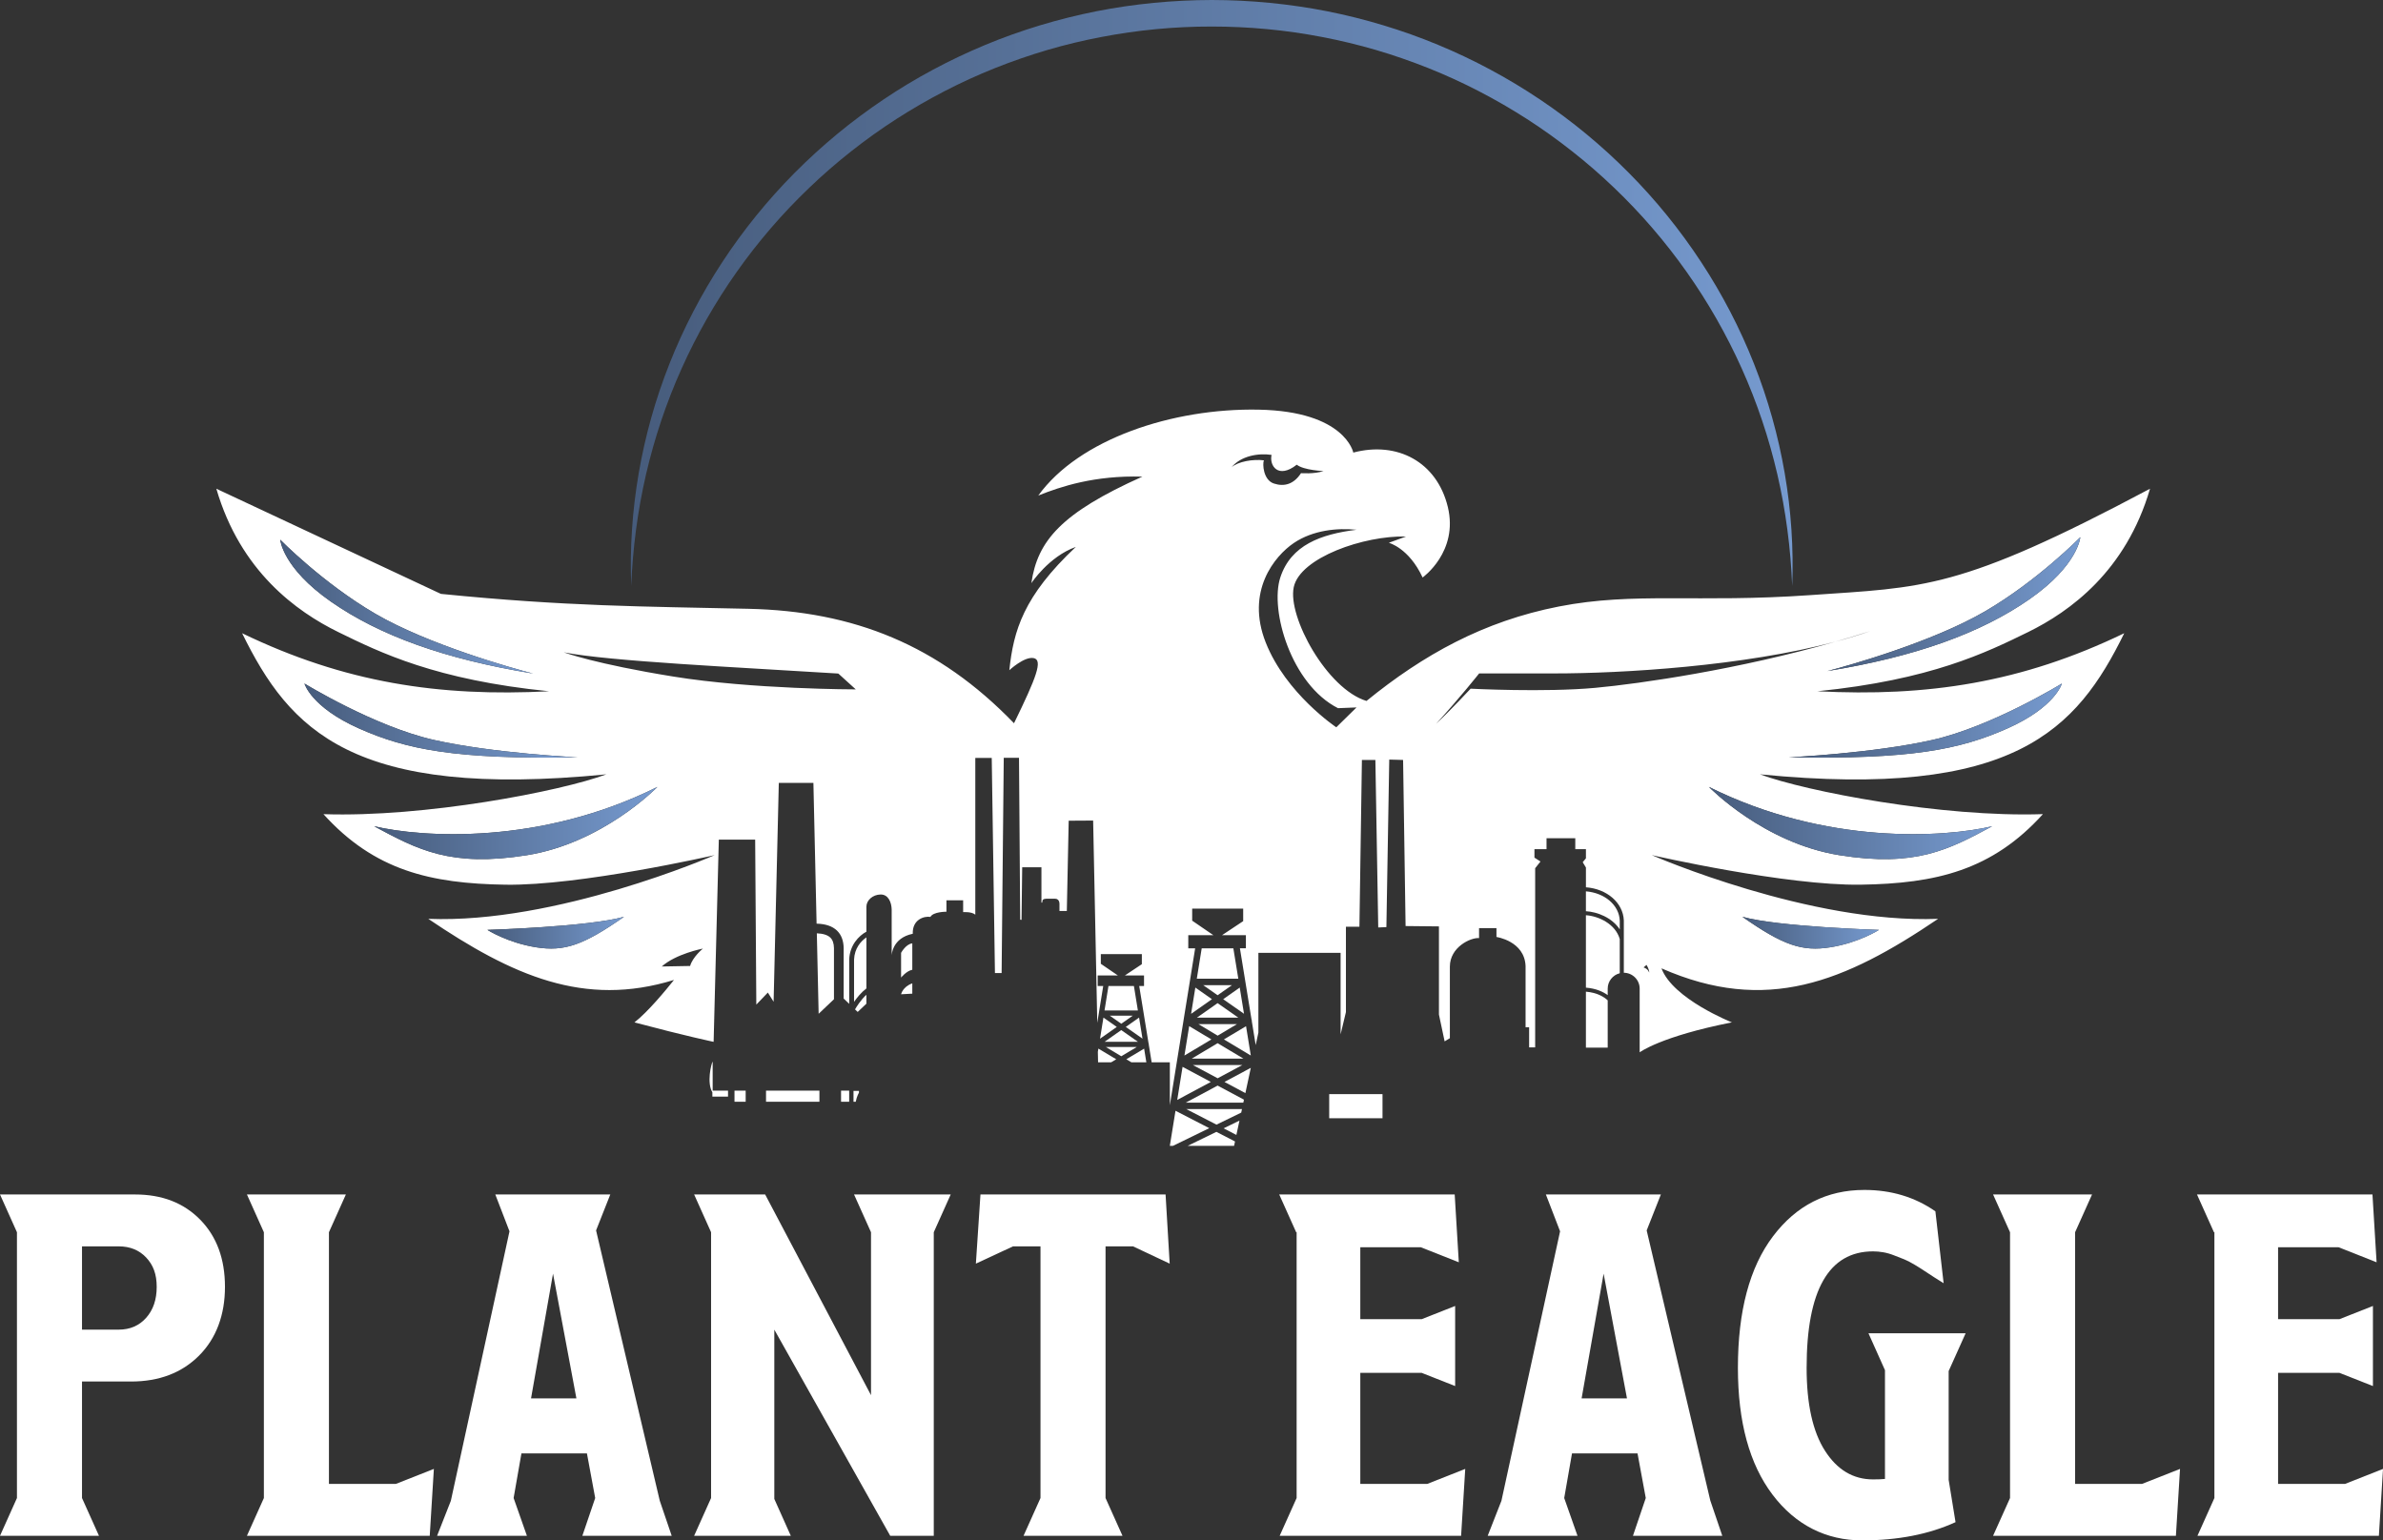 <svg width="116" height="75" viewBox="0 0 116 75" fill="none" xmlns="http://www.w3.org/2000/svg">
<rect x="0" y="0" width="116" height="75" fill="#333333" stroke="none"/>
<g clip-path="url(#clip0_9588_4796)">
<path d="M6.58 58.159C7.888 58.159 8.944 58.568 9.747 59.388C10.55 60.208 10.951 61.298 10.951 62.657C10.951 64.016 10.531 65.161 9.691 66.003C8.851 66.845 7.746 67.266 6.379 67.266H3.992V72.939L4.818 74.778H0L0.825 72.939V59.998L0 58.158H6.58V58.159ZM5.777 64.74C6.327 64.74 6.773 64.548 7.115 64.164C7.457 63.78 7.628 63.277 7.628 62.657C7.628 62.037 7.457 61.59 7.115 61.228C6.773 60.866 6.327 60.685 5.777 60.685H3.992V64.74H5.777Z" fill="white"/>
<path d="M19.268 72.252L21.12 71.521L20.919 74.778H12.02L12.845 72.939V59.998L12.02 58.158H16.837L16.012 59.998V72.252H19.268L19.268 72.252Z" fill="white"/>
<path d="M32.117 73.072L32.697 74.778H28.348L28.973 72.939L28.571 70.767H25.382L25.002 72.939L25.649 74.778H21.277L21.947 73.072L24.801 59.953L24.11 58.158H29.708L29.016 59.909L32.117 73.072H32.117ZM25.85 68.086H28.058L26.92 62.014L25.85 68.086Z" fill="white"/>
<path d="M46.279 58.158L45.454 59.998V74.778H43.335L37.692 64.74V72.983L38.495 74.778H33.789L34.614 72.939V59.998L33.789 58.158H37.246L42.399 67.931V59.998L41.573 58.158H46.279Z" fill="white"/>
<path d="M55.154 60.685H53.816V72.939L54.641 74.778H49.824L50.649 72.939V60.685H49.311L47.504 61.526L47.727 58.158H56.738L56.938 61.526L55.154 60.685Z" fill="white"/>
<path d="M69.474 72.252L71.325 71.521L71.124 74.778H62.292L63.117 72.939V59.998H63.095L62.27 58.158H70.812L71.012 61.46L69.161 60.728H66.217V64.23H69.206L70.834 63.587V67.487L69.206 66.845H66.217V72.252H69.473L69.474 72.252Z" fill="white"/>
<path d="M83.258 73.072L83.838 74.778H79.489L80.113 72.939L79.712 70.767H76.522L76.143 72.939L76.79 74.778H72.418L73.087 73.072L75.942 59.953L75.25 58.158H80.849L80.157 59.909L83.257 73.072H83.258ZM76.99 68.086H79.198L78.061 62.014L76.99 68.086Z" fill="white"/>
<path d="M94.857 66.757V72.053L95.192 74.114C93.898 74.705 92.382 75.001 90.642 75.001C88.902 75.001 87.404 74.258 86.282 72.773C85.159 71.289 84.598 69.231 84.598 66.602C84.598 63.84 85.166 61.705 86.304 60.198C87.441 58.691 88.924 57.938 90.754 57.938C92.062 57.938 93.214 58.285 94.211 58.979L94.612 62.48C94.538 62.436 94.385 62.34 94.155 62.192C93.924 62.045 93.76 61.938 93.664 61.871C93.567 61.804 93.415 61.709 93.207 61.583C92.998 61.458 92.828 61.369 92.694 61.317C92.56 61.266 92.4 61.203 92.214 61.129C92.028 61.055 91.85 61.003 91.679 60.974C91.508 60.944 91.341 60.929 91.177 60.929C89.021 60.929 87.943 62.821 87.943 66.602C87.943 68.361 88.24 69.705 88.835 70.635C89.43 71.566 90.21 72.032 91.177 72.032C91.43 72.032 91.623 72.024 91.757 72.009V66.713L90.954 64.918H95.683L94.857 66.757L94.857 66.757Z" fill="white"/>
<path d="M104.268 72.252L106.12 71.521L105.919 74.778H97.019L97.845 72.939V59.998L97.019 58.158H101.837L101.012 59.998V72.252H104.268L104.268 72.252Z" fill="white"/>
<path d="M114.15 72.252L116.001 71.521L115.8 74.778H106.968L107.793 72.939V59.998H107.771L106.945 58.158H115.487L115.688 61.46L113.837 60.728H110.893V64.23H113.881L115.51 63.587V67.487L113.881 66.845H110.893V72.252H114.149L114.15 72.252Z" fill="white"/>
<path d="M60.623 53.224L60.887 51.993L59.605 52.679L60.623 53.224Z" fill="white"/>
<path d="M57.305 53.555L58.94 52.68L57.565 51.944L57.305 53.555Z" fill="white"/>
<path d="M58.57 47.968L59.27 48.458L59.967 47.968H58.57Z" fill="white"/>
<path d="M60.348 48.084L59.543 48.651L60.556 49.36L60.348 48.084Z" fill="white"/>
<path d="M59.27 48.842L58.262 49.55H60.281L59.27 48.842Z" fill="white"/>
<path d="M57.723 53.687H60.523L60.553 53.543L59.272 52.857L57.723 53.687Z" fill="white"/>
<path d="M59.216 54.759L60.421 54.172L60.457 54.001H57.746L59.216 54.759Z" fill="white"/>
<path d="M53.547 50.575L54.363 50.001L53.713 49.546L53.547 50.575Z" fill="white"/>
<path d="M57.221 54.083L56.945 55.791V55.792H57.097L58.864 54.93L57.221 54.083Z" fill="white"/>
<path d="M58.336 49.864L59.274 50.426L60.213 49.864H58.336Z" fill="white"/>
<path d="M60.009 46.173H58.497L58.258 47.654H60.279L60.037 46.174L60.009 46.173Z" fill="white"/>
<path d="M59.578 50.609L60.887 51.393L60.655 49.965L59.578 50.609Z" fill="white"/>
<path d="M59.271 50.792L58.012 51.545H60.529L59.271 50.792Z" fill="white"/>
<path d="M54.02 49.452L54.582 49.846L55.142 49.452H54.02Z" fill="white"/>
<path d="M55.337 50.977H53.828L54.582 51.429L55.337 50.977Z" fill="white"/>
<path d="M55.448 49.546L54.801 50.001L55.615 50.572L55.448 49.546Z" fill="white"/>
<path d="M54.58 50.155L53.77 50.725H55.393L54.58 50.155Z" fill="white"/>
<path d="M53.441 51.214L53.452 51.723H54.09L54.336 51.576L53.467 51.056L53.441 51.214Z" fill="white"/>
<path d="M88.46 33.658C93.981 33.104 96.685 31.774 98.721 30.777C100.756 29.779 103.488 27.813 104.659 23.796C95.347 28.755 93.646 28.589 88.126 28.976C82.605 29.364 79.566 28.81 75.886 29.53C72.206 30.25 69.278 31.885 66.518 34.129C64.594 33.547 62.67 30.029 62.977 28.589C63.283 27.148 66.406 26.068 68.442 26.123L67.605 26.428C67.605 26.428 68.581 26.677 69.25 28.118C69.25 28.118 71.007 26.871 70.477 24.682C69.947 22.494 68.023 21.469 65.876 22.036C65.876 22.036 65.486 20.029 61.276 19.946C57.066 19.863 52.521 21.386 50.542 24.128C51.632 23.691 53.282 23.139 55.608 23.207C51.663 24.974 50.5 26.334 50.204 28.395C50.204 28.395 51.047 27.104 52.37 26.628C49.816 29.03 49.337 30.706 49.132 32.632C49.132 32.632 49.862 31.953 50.318 32.043C50.774 32.134 50.455 32.972 49.36 35.215C45.688 31.409 41.561 29.755 36.43 29.642C31.299 29.528 27.582 29.528 21.462 28.916L10.531 23.796C11.702 27.813 14.434 29.779 16.47 30.777C18.505 31.774 21.21 33.104 26.73 33.658C21.377 33.935 16.777 33.242 11.786 30.832C14.1 35.541 17.139 38.921 29.518 37.702C27.288 38.533 20.652 39.808 15.745 39.641C18.226 42.384 20.959 43.021 24.611 43.076C28.236 43.131 34.688 41.658 34.787 41.636C34.672 41.686 27.073 44.986 20.847 44.738C24.943 47.51 28.436 49.06 32.809 47.713C32.407 48.218 31.529 49.28 30.884 49.78C33.391 50.448 34.738 50.727 34.738 50.727L34.991 40.881H36.76L36.816 48.914L37.377 48.328L37.658 48.775L37.911 38.119H39.595C39.663 41.145 39.713 43.356 39.75 44.972C40.192 44.984 40.518 45.096 40.742 45.309C40.952 45.511 41.062 45.797 41.068 46.16V48.62L41.338 48.877V46.719C41.363 46.022 41.8 45.565 42.175 45.363V44.147C42.175 43.837 42.481 43.559 42.865 43.553C43.248 43.546 43.398 43.947 43.405 44.283V46.518C43.405 46.518 43.418 45.672 44.432 45.465C44.406 44.774 44.979 44.593 45.291 44.644C45.427 44.386 46.071 44.392 46.071 44.392V43.837H46.884V44.412C46.884 44.412 47.294 44.38 47.476 44.535V36.904H48.276L48.432 47.378H48.757L48.861 36.897H49.603L49.661 44.78L49.726 44.787L49.759 42.228H50.695V43.947H50.734C50.734 43.804 50.78 43.766 50.936 43.759H51.358C51.541 43.759 51.573 43.927 51.573 43.998V44.354H51.931L52.022 39.96L53.212 39.953L53.413 49.802L53.493 49.308L53.703 48.009H53.434V47.496H54.418L53.586 46.927V46.457H55.583V46.946L54.755 47.496H55.689V48.009H55.455L55.909 50.797C55.91 50.8 55.911 50.802 55.913 50.805C55.913 50.807 55.914 50.808 55.915 50.81C55.917 50.817 55.919 50.824 55.92 50.831C55.92 50.834 55.92 50.836 55.92 50.838C55.921 50.843 55.921 50.849 55.921 50.854C55.921 50.856 55.921 50.859 55.921 50.862C55.921 50.864 55.921 50.865 55.921 50.866L56.06 51.723H56.946V53.811L57.612 49.685C57.612 49.685 57.612 49.685 57.612 49.684V49.681H57.612L57.918 47.788L58.178 46.173H57.843V45.535H59.067L58.033 44.827V44.242H60.516V44.85L59.486 45.534H60.648V46.172H60.357L60.922 49.64C60.923 49.644 60.925 49.647 60.926 49.65C60.927 49.652 60.928 49.654 60.928 49.656C60.932 49.665 60.934 49.674 60.935 49.683C60.936 49.686 60.936 49.689 60.936 49.692C60.937 49.698 60.937 49.704 60.937 49.711C60.937 49.714 60.937 49.718 60.936 49.721C60.936 49.723 60.936 49.725 60.936 49.727L61.125 50.886L61.256 50.275V46.394H65.258V50.361L65.517 49.279V45.123H66.174L66.295 37.002H66.951L67.09 45.158L67.487 45.141L67.626 36.984L68.3 37.002L68.421 45.089L70.045 45.106V49.399L70.322 50.704L70.577 50.549V47.064C70.577 46.119 71.583 45.643 71.998 45.675V45.192H72.845V45.621C72.845 45.621 74.21 45.817 74.262 47.032V50.017H74.435V50.996H74.729V42.273L74.988 41.947L74.694 41.758V41.346H75.282V40.814H76.682V41.346H77.2V41.792L77.044 41.981L77.2 42.239V43.202C78.219 43.278 79.009 43.951 79.045 44.815V44.819L79.045 45.681V47.363C79.257 47.365 79.449 47.451 79.588 47.589C79.729 47.729 79.816 47.922 79.816 48.135V51.238C79.816 51.238 80.838 50.462 84.306 49.779C84.306 49.779 81.435 48.643 80.877 47.148C85.979 49.391 89.789 47.82 94.344 44.738C88.118 44.985 80.519 41.685 80.404 41.635C80.503 41.658 86.955 43.131 90.58 43.075C94.232 43.02 96.965 42.383 99.446 39.64C94.539 39.807 87.903 38.532 85.672 37.702C98.052 38.92 101.091 35.541 103.405 30.831C98.414 33.242 93.814 33.934 88.461 33.657L88.46 33.658ZM16.107 29.291C13.746 27.644 13.642 26.278 13.642 26.278C13.642 26.278 15.704 28.386 18.273 29.885C20.843 31.384 24.952 32.543 25.953 32.795C21.65 32.097 18.468 30.939 16.107 29.291ZM26.087 46.122C24.697 45.9 23.726 45.276 23.726 45.276C23.726 45.276 28.657 45.127 30.375 44.638C28.403 46.018 27.476 46.345 26.087 46.122ZM33.593 47.033L32.214 47.058C32.902 46.445 34.178 46.194 34.218 46.186C34.194 46.206 33.719 46.596 33.593 47.033ZM17.465 35.464C15.135 34.424 14.821 33.281 14.821 33.281C14.821 33.281 18.228 35.375 21.126 36.028C24.025 36.681 28.104 36.874 28.104 36.874C22.187 36.978 19.797 36.502 17.465 35.464ZM25.654 41.639C21.948 42.233 20.334 41.372 18.213 40.229C20.528 40.778 26.295 41.164 32.003 38.314C31.962 38.356 29.33 41.05 25.654 41.639ZM32.774 32.941C28.979 32.327 27.487 31.777 27.442 31.761C29.668 32.199 35.883 32.486 40.808 32.795L41.657 33.566C41.657 33.566 36.63 33.566 32.774 32.941ZM59.95 22.75C60.405 22.198 61.259 22.05 61.897 22.149C61.781 22.676 62.221 23.335 63.124 22.626C63.464 22.898 64.426 22.936 64.426 22.936C63.986 23.088 63.331 23.038 63.331 23.038C62.983 23.574 62.519 23.713 62.005 23.541C61.491 23.368 61.45 22.585 61.524 22.413C60.994 22.347 60.273 22.47 59.95 22.75ZM65.048 35.412C65.048 35.412 62.598 33.777 61.613 31.283C60.628 28.789 62.045 27.071 62.982 26.438C63.919 25.806 65.108 25.699 66.033 25.794C64.303 26.009 62.838 26.534 62.322 28.121C61.805 29.708 62.85 33.324 65.132 34.481L66.033 34.445L65.048 35.412ZM91.464 45.276C91.464 45.276 90.493 45.9 89.104 46.122C87.714 46.345 86.788 46.018 84.816 44.638C86.534 45.127 91.464 45.276 91.464 45.276ZM101.266 26.156C101.266 26.156 101.161 27.521 98.801 29.169C96.44 30.817 93.257 31.975 88.954 32.673C89.955 32.42 94.064 31.262 96.634 29.763C99.204 28.264 101.266 26.156 101.266 26.156ZM91.046 30.726C90.509 30.914 89.938 31.087 89.343 31.245C89.914 31.082 90.483 30.909 91.046 30.726ZM80.28 47.364C80.28 47.364 80.25 47.187 80.007 47.103L80.149 46.982C80.149 46.982 80.29 47.193 80.28 47.364ZM96.978 40.229C94.856 41.372 93.242 42.233 89.537 41.639C85.86 41.05 83.228 38.356 83.187 38.314C88.895 41.164 94.662 40.778 96.978 40.229ZM77.651 33.491C75.18 33.718 71.587 33.532 71.587 33.532C71.587 33.532 70.611 34.584 69.905 35.245C71.089 33.945 72.002 32.789 72.002 32.789H75.658C78.994 32.789 84.856 32.436 89.341 31.245C84.635 32.594 79.855 33.288 77.651 33.491ZM100.369 33.281C100.369 33.281 100.056 34.424 97.725 35.464C95.394 36.502 93.003 36.978 87.087 36.874C87.087 36.874 91.165 36.681 94.064 36.028C96.963 35.375 100.369 33.281 100.369 33.281Z" fill="white"/>
<path d="M54.828 51.575L55.074 51.723H55.802L55.694 51.058L54.828 51.575H54.828Z" fill="white"/>
<path d="M60.472 51.858H58.07L59.272 52.501L60.472 51.858Z" fill="white"/>
<path d="M55.174 48.009H53.958L53.766 49.2H55.39L55.197 48.01L55.174 48.009Z" fill="white"/>
<path d="M57.98 49.364L58.995 48.651L58.187 48.084L57.98 49.364Z" fill="white"/>
<path d="M57.656 51.394L58.968 50.609L57.887 49.962L57.656 51.394Z" fill="white"/>
<path d="M57.812 55.792H60.073L60.118 55.578L59.212 55.11L57.812 55.792Z" fill="white"/>
<path d="M60.185 55.26L60.335 54.562L59.562 54.938L60.185 55.26Z" fill="white"/>
<path d="M77.199 44.562V48.088C77.698 48.128 78.038 48.291 78.26 48.453V48.136C78.26 47.775 78.51 47.471 78.847 47.387V45.722C78.635 44.984 77.816 44.602 77.199 44.562Z" fill="white"/>
<path d="M77.199 43.399V44.367C77.748 44.398 78.47 44.674 78.847 45.253V44.822C78.814 44.064 78.11 43.473 77.199 43.399Z" fill="white"/>
<path d="M77.199 51.008H78.26V48.706C78.079 48.539 77.751 48.331 77.199 48.284V51.008Z" fill="white"/>
<path d="M67.298 53.273H64.703V54.447H67.298V53.273Z" fill="white"/>
<path d="M43.863 48.411L44.409 48.381V47.88C43.944 48.041 43.863 48.411 43.863 48.411Z" fill="white"/>
<path d="M43.863 46.394V47.598C43.863 47.598 44.116 47.277 44.409 47.217V45.933C44.096 45.962 43.863 46.394 43.863 46.394Z" fill="white"/>
<path d="M41.621 49.147L41.751 49.271L42.174 48.87V48.434C41.91 48.68 41.714 48.986 41.621 49.147Z" fill="white"/>
<path d="M41.574 46.726V48.781C41.717 48.574 41.922 48.319 42.175 48.126V45.641C41.912 45.819 41.596 46.165 41.574 46.726Z" fill="white"/>
<path d="M41.547 53.644H41.656C41.71 53.361 41.812 53.205 41.812 53.205V53.117H41.547V53.644Z" fill="white"/>
<path d="M41.336 53.103H40.941V53.644H41.336V53.103Z" fill="white"/>
<path d="M39.762 45.443L39.85 49.361L40.596 48.652V46.164C40.593 45.931 40.533 45.761 40.416 45.649C40.285 45.524 40.065 45.455 39.762 45.443Z" fill="white"/>
<path d="M39.888 53.103H37.289V53.644H39.888V53.103Z" fill="white"/>
<path d="M36.298 53.103H35.754V53.644H36.298V53.103Z" fill="white"/>
<path d="M34.691 51.685C34.616 51.806 34.398 52.725 34.677 53.185V53.395H35.439V53.104H34.691V51.685Z" fill="white"/>
<path d="M89.104 46.122C90.494 45.9 91.465 45.276 91.465 45.276C91.465 45.276 86.534 45.127 84.816 44.638C86.789 46.018 87.715 46.345 89.104 46.122Z" fill="url(#paint0_linear_9588_4796)"/>
<path d="M89.537 41.639C93.243 42.233 94.856 41.372 96.978 40.229C94.662 40.779 88.895 41.164 83.188 38.315C83.228 38.357 85.861 41.05 89.537 41.639Z" fill="url(#paint1_linear_9588_4796)"/>
<path d="M97.724 35.464C100.055 34.425 100.369 33.282 100.369 33.282C100.369 33.282 96.962 35.375 94.064 36.028C91.165 36.681 87.086 36.875 87.086 36.875C93.003 36.978 95.394 36.503 97.724 35.464Z" fill="url(#paint2_linear_9588_4796)"/>
<path d="M98.8 29.17C101.16 27.522 101.265 26.156 101.265 26.156C101.265 26.156 99.203 28.264 96.633 29.764C94.063 31.263 89.954 32.421 88.953 32.673C93.256 31.975 96.439 30.818 98.8 29.17Z" fill="url(#paint3_linear_9588_4796)"/>
<path d="M26.088 46.122C27.477 46.345 28.403 46.018 30.376 44.638C28.657 45.127 23.727 45.276 23.727 45.276C23.727 45.276 24.698 45.9 26.088 46.122Z" fill="url(#paint4_linear_9588_4796)"/>
<path d="M18.211 40.229C20.333 41.372 21.946 42.233 25.652 41.639C29.328 41.05 31.96 38.357 32.001 38.315C26.294 41.164 20.527 40.779 18.211 40.229Z" fill="url(#paint5_linear_9588_4796)"/>
<path d="M31.446 23.104C31.857 21.33 32.436 19.6 33.179 17.946C34.661 14.637 36.786 11.632 39.397 9.139C40.048 8.514 40.73 7.922 41.438 7.364C42.147 6.806 42.88 6.28 43.638 5.793C45.155 4.818 46.761 3.984 48.434 3.316C49.271 2.983 50.122 2.687 50.986 2.433C51.85 2.18 52.727 1.969 53.612 1.801C55.38 1.461 57.182 1.29 58.983 1.292C60.786 1.292 62.587 1.46 64.356 1.801C65.24 1.97 66.117 2.181 66.981 2.434C67.845 2.687 68.696 2.985 69.533 3.317C71.206 3.985 72.812 4.82 74.329 5.794C75.086 6.281 75.82 6.807 76.528 7.366C77.237 7.923 77.918 8.516 78.57 9.14C81.179 11.633 83.305 14.638 84.787 17.947C85.53 19.6 86.109 21.33 86.52 23.104C86.93 24.878 87.167 26.696 87.241 28.527C87.385 24.864 86.744 21.149 85.377 17.701C84.013 14.251 81.924 11.073 79.289 8.417C76.657 5.758 73.478 3.624 70.001 2.183C68.263 1.461 66.451 0.917 64.603 0.548C62.753 0.185 60.868 0.003 58.983 0C57.099 0.004 55.214 0.185 53.365 0.549C52.441 0.733 51.526 0.962 50.624 1.234C49.723 1.507 48.835 1.822 47.966 2.184C46.229 2.907 44.563 3.797 43.006 4.845C42.228 5.369 41.474 5.928 40.752 6.526C40.03 7.123 39.338 7.755 38.679 8.418C36.045 11.074 33.957 14.252 32.592 17.702C31.224 21.149 30.584 24.864 30.727 28.527C30.8 26.696 31.037 24.878 31.446 23.104Z" fill="url(#paint6_linear_9588_4796)"/>
<path d="M14.82 33.282C14.82 33.282 15.134 34.425 17.465 35.464C19.796 36.503 22.186 36.978 28.103 36.875C28.103 36.875 24.024 36.681 21.126 36.028C18.227 35.375 14.82 33.282 14.82 33.282Z" fill="url(#paint7_linear_9588_4796)"/>
<path d="M13.641 26.278C13.641 26.278 13.745 27.644 16.106 29.292C18.467 30.94 21.649 32.097 25.952 32.795C24.951 32.543 20.843 31.385 18.273 29.886C15.703 28.386 13.641 26.278 13.641 26.278Z" fill="url(#paint8_linear_9588_4796)"/>
</g>
<defs>
<linearGradient id="paint0_linear_9588_4796" x1="84.816" y1="45.412" x2="91.465" y2="45.412" gradientUnits="userSpaceOnUse">
<stop stop-color="#475C7C"/>
<stop offset="1" stop-color="#769ACF"/>
</linearGradient>
<linearGradient id="paint1_linear_9588_4796" x1="83.188" y1="40.073" x2="96.978" y2="40.073" gradientUnits="userSpaceOnUse">
<stop stop-color="#475C7C"/>
<stop offset="1" stop-color="#769ACF"/>
</linearGradient>
<linearGradient id="paint2_linear_9588_4796" x1="87.086" y1="35.086" x2="100.369" y2="35.086" gradientUnits="userSpaceOnUse">
<stop stop-color="#475C7C"/>
<stop offset="1" stop-color="#769ACF"/>
</linearGradient>
<linearGradient id="paint3_linear_9588_4796" x1="88.953" y1="29.415" x2="101.265" y2="29.415" gradientUnits="userSpaceOnUse">
<stop stop-color="#475C7C"/>
<stop offset="1" stop-color="#769ACF"/>
</linearGradient>
<linearGradient id="paint4_linear_9588_4796" x1="23.727" y1="-0" x2="30.376" y2="-0" gradientUnits="userSpaceOnUse">
<stop stop-color="#475C7C"/>
<stop offset="1" stop-color="#769ACF"/>
</linearGradient>
<linearGradient id="paint5_linear_9588_4796" x1="18.211" y1="40.073" x2="32.001" y2="40.073" gradientUnits="userSpaceOnUse">
<stop stop-color="#475C7C"/>
<stop offset="1" stop-color="#769ACF"/>
</linearGradient>
<linearGradient id="paint6_linear_9588_4796" x1="30.707" y1="14.264" x2="87.26" y2="14.264" gradientUnits="userSpaceOnUse">
<stop stop-color="#475C7C"/>
<stop offset="1" stop-color="#769ACF"/>
</linearGradient>
<linearGradient id="paint7_linear_9588_4796" x1="14.82" y1="35.086" x2="28.103" y2="35.086" gradientUnits="userSpaceOnUse">
<stop stop-color="#475C7C"/>
<stop offset="1" stop-color="#769ACF"/>
</linearGradient>
<linearGradient id="paint8_linear_9588_4796" x1="13.641" y1="29.537" x2="25.952" y2="29.537" gradientUnits="userSpaceOnUse">
<stop stop-color="#475C7C"/>
<stop offset="1" stop-color="#769ACF"/>
</linearGradient>
<clipPath id="clip0_9588_4796">
<rect width="116" height="75" fill="white"/>
</clipPath>
</defs>
</svg>
